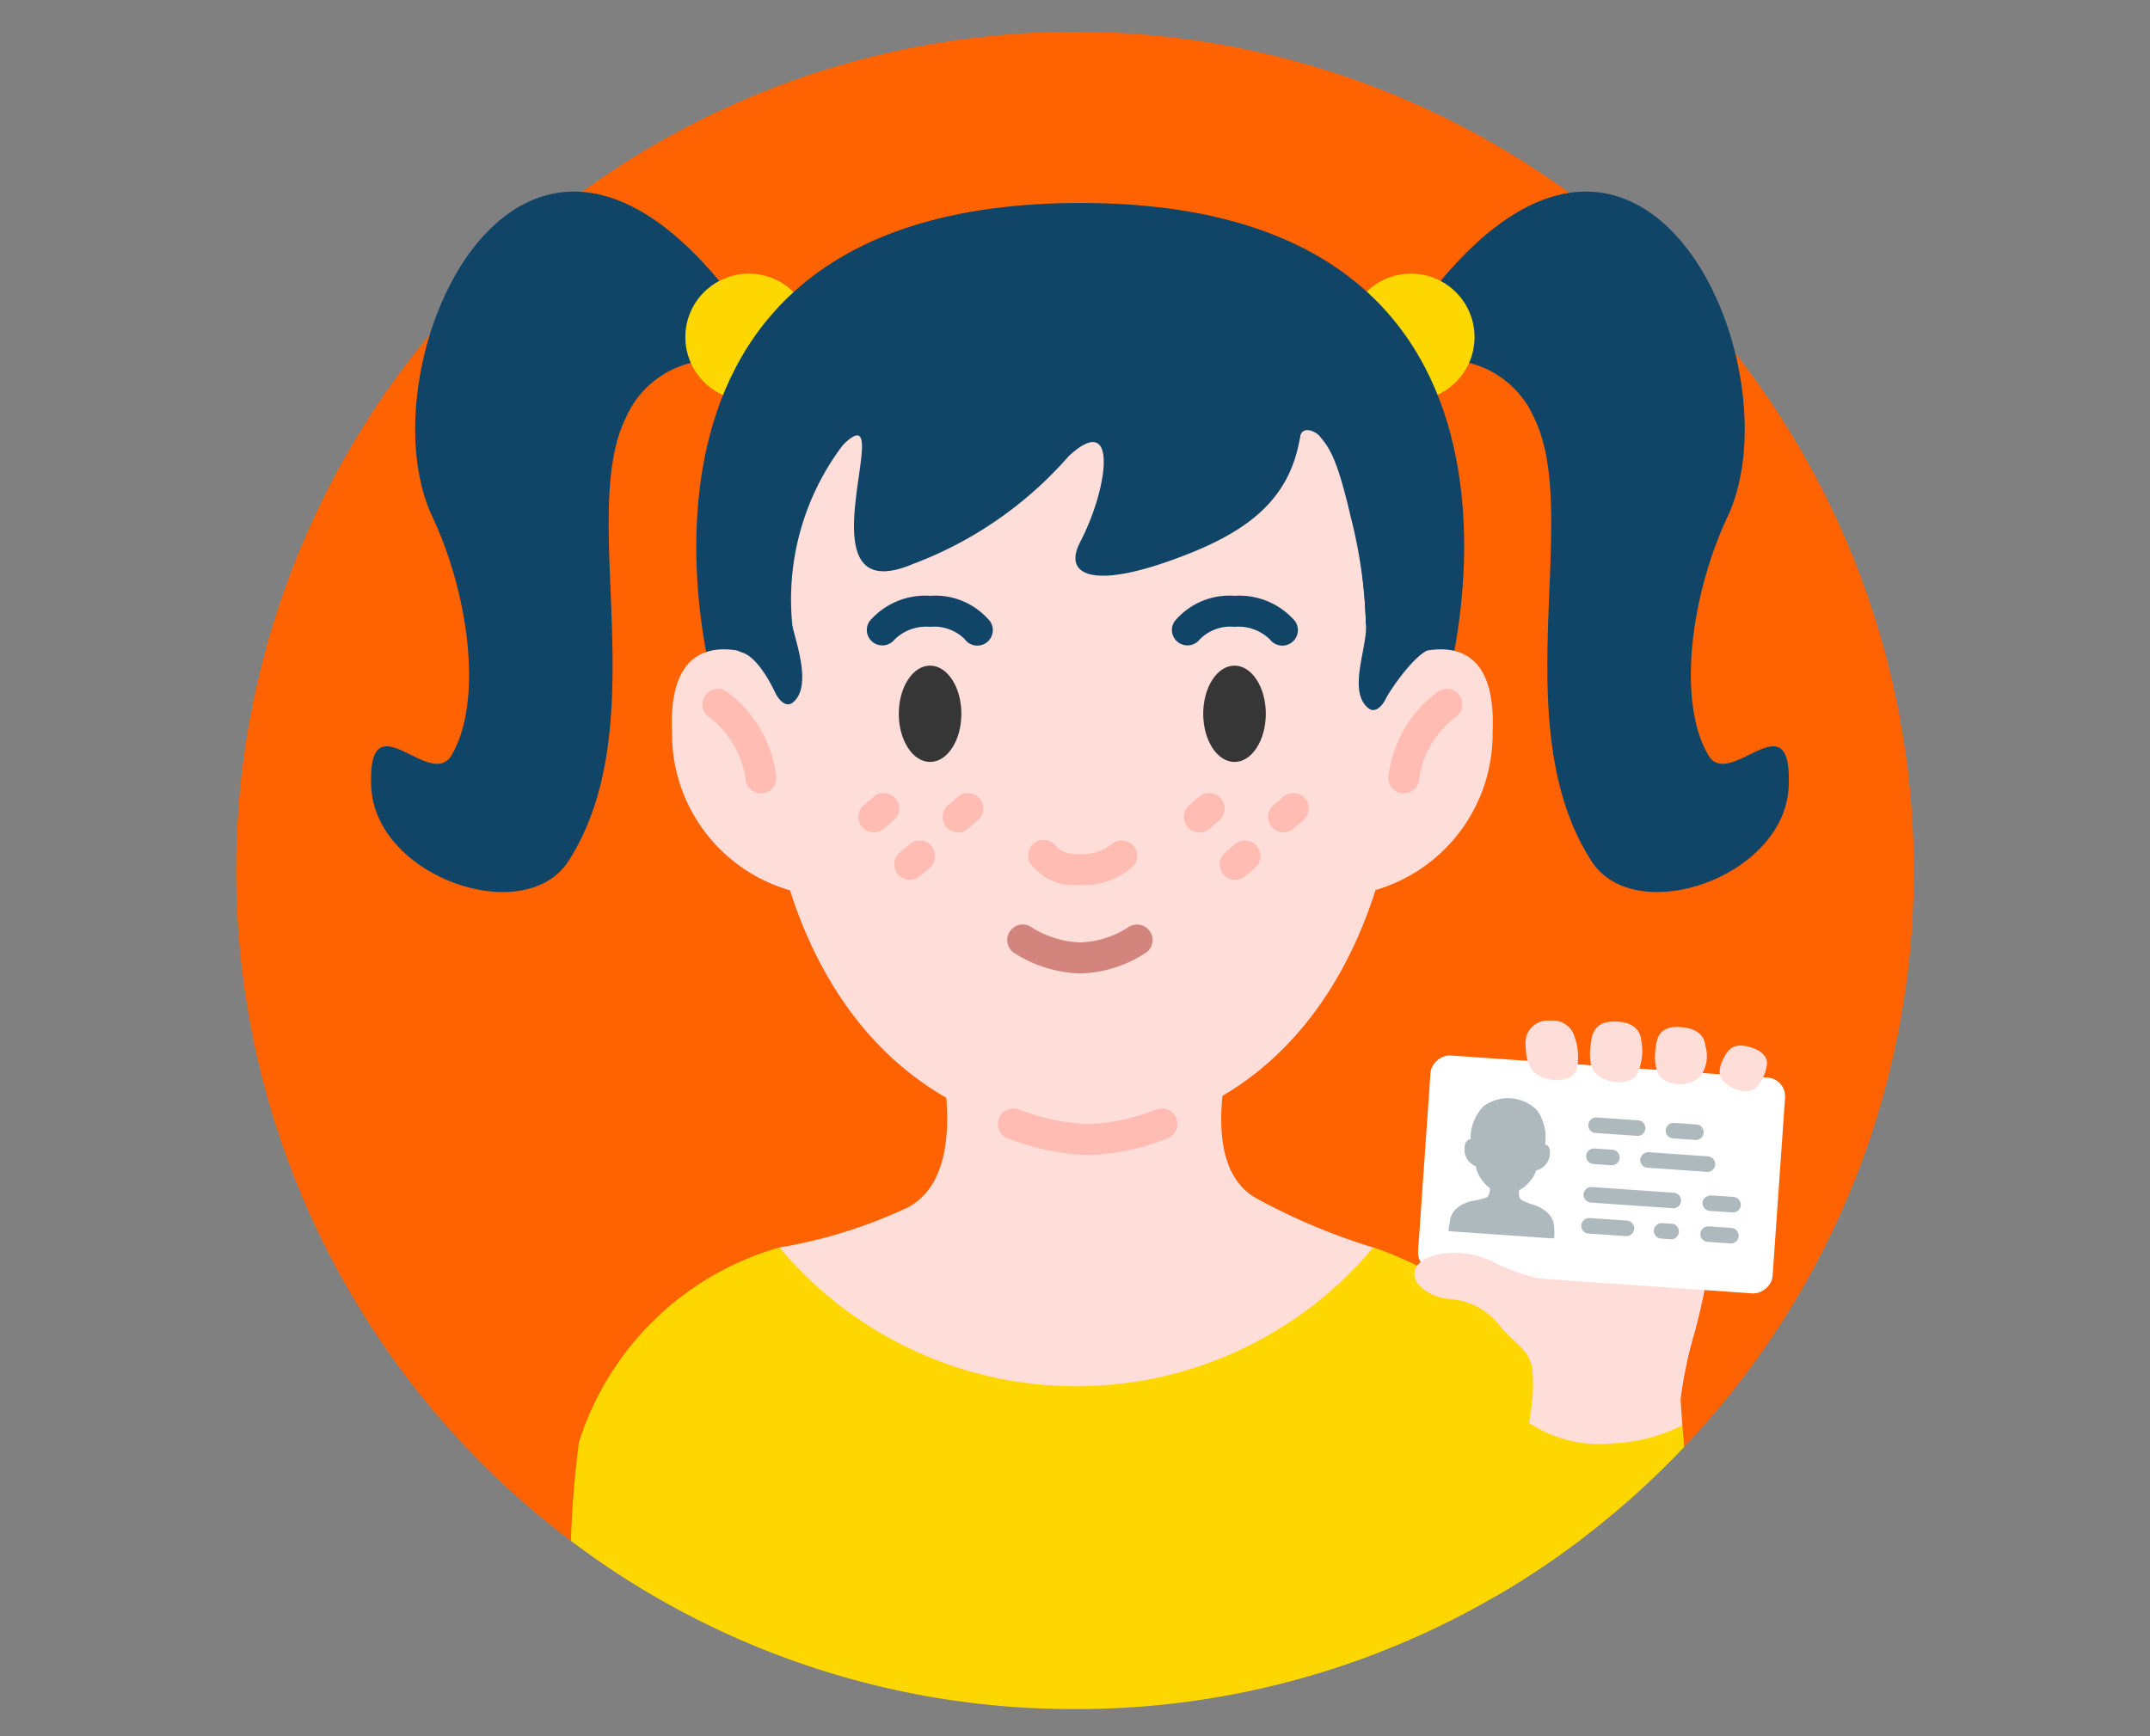 <svg xmlns="http://www.w3.org/2000/svg" width="52" height="42" viewBox="0 0 52 42"><rect x="0" y="0" width="52" height="42" fill="#808080" stroke="none"/><title>IdentityGirl</title><path d="M46.288,21.057a20.218,20.218,0,0,1-5.554,13.946S31.803,37.13,26,37.13c-4.576,0-12.191.144-12.191.144a20.288,20.288,0,1,1,32.479-16.217Z" fill="#ff6200"/><path d="M40.256,35.017l.307.161a10.403,10.403,0,0,1,.427-2.957,15.227,15.227,0,0,0,.522-3.541l-5.022,1.819,1.59,2.875Z" fill="#ffddd9"/><path d="M17.753,7.245a.916.916,0,0,1-.647,1.471,2.322,2.322,0,0,0-1.971,1.395c-1.161,2.346.725,7.434-1.384,10.716-1.054,1.641-4.676.394-4.772-1.796s1.427.115,1.944-.764c.756-1.284.432-3.852-.467-5.77C8.752,8.864,12.524.361,17.753,7.245Z" fill="#104568"/><circle cx="18.111" cy="8.155" r="1.535" fill="gold"/><path d="M34.487,7.245a.916.916,0,0,0,.647,1.471,2.322,2.322,0,0,1,1.971,1.395c1.161,2.346-.725,7.434,1.384,10.716,1.054,1.641,4.676.394,4.772-1.796s-1.427.115-1.944-.764c-.756-1.284-.432-3.852.467-5.77C43.487,8.864,39.716.361,34.487,7.245Z" fill="#104568"/><circle cx="34.128" cy="8.155" r="1.535" fill="gold"/><path d="M17.278,16.665S13.859,4.91,26.133,4.91s8.836,11.755,8.836,11.755Z" fill="#104568"/><path d="M30.383,28.986c-1.879-1.063-.041-5.397-.041-5.397l-4.303,1.424-3.774-1.226s1.632,4.391-.306,5.42a11.844,11.844,0,0,1-3.107.97,11.648,11.648,0,0,0-2.56,5.03h9.113l10.905-.351s-1.642-3.891-3.098-4.679A14.966,14.966,0,0,1,30.383,28.986Z" fill="#ffddd9"/><path d="M26.187,8.633c-7.881.257-7.807,1.231-7.779,8.019.028,6.961,3.394,10.602,7.779,10.864,4.385-.262,7.751-3.903,7.779-10.864C33.994,9.864,34.068,8.891,26.187,8.633Z" fill="#ffddd9"/><path d="M19.129,21.543a3.937,3.937,0,0,1-2.875-3.842c-.14-3.239,2.694-1.555,2.694-1.555Z" fill="#ffddd9"/><path d="M17.757,15.431,17.516,10.744l3.11-.275A6.183,6.183,0,0,0,19.163,15.113c.036.293.517,1.492.006,1.886-.163.125-.335-.068-.417-.239s-.413-.849-.8-.975S17.757,15.431,17.757,15.431Z" fill="#104568"/><path d="M18.903,8.724s10.679-1.453,11.537-1.26,1.273,1.572.993,3.165-1.441,2.342-3.192,2.956c-1.829.641-2.531.323-2.114-.477.68-1.305.928-3.193-.279-2.073a9.378,9.378,0,0,1-3.774,2.611c-2.874,1.21-.236-4.343-1.712-2.858,0,0-2.093.649-2.611,1.804Z" fill="#104568"/><path d="M33.037,15.113a11.815,11.815,0,0,0-.367-2.602c-.335-1.45-.522-1.683-.755-1.962-.097-.116-.454-.289-.483.08s-.832-1.877-.832-1.877L32.417,7.698l2.168,3.562-.752,4.127Z" fill="#104568"/><path d="M26,41.344a20.147,20.147,0,0,0,12.215-4.088c-.065-.985-.1-2.091-.153-2.373-.64-3.39-4.849-4.707-4.849-4.707a9.354,9.354,0,0,1-14.36,0,7.143,7.143,0,0,0-4.849,4.707,23.624,23.624,0,0,0-.195,2.391A20.147,20.147,0,0,0,26,41.344Z" fill="gold"/><path d="M40.603,33.255l-3.347-.632s-.402,2.342-.719,5.655A17.356,17.356,0,0,0,38.854,36.443a18.827,18.827,0,0,0,1.836-1.965Z" fill="#ffddd9"/><path d="M40.734,35.003c-.02-.243-.043-.513-.044-.525a4.033,4.033,0,0,1-1.657.435,3.058,3.058,0,0,1-2.148-.561L36.193,38.604A20.33,20.33,0,0,0,40.734,35.003Z" fill="gold"/><path d="M18.404,19.192a.375.375,0,0,1-.375-.375,2.29,2.29,0,0,0-.891-1.478.375.375,0,0,1,.449-.602A2.997,2.997,0,0,1,18.779,18.817.375.375,0,0,1,18.404,19.192Z" fill="#ffbcb3"/><path d="M33.226,21.543a3.937,3.937,0,0,0,2.875-3.842c.14-3.239-2.694-1.555-2.694-1.555Z" fill="#ffddd9"/><path d="M33.951,19.192a.375.375,0,0,1-.375-.375,2.997,2.997,0,0,1,1.191-2.079.375.375,0,0,1,.45.601,2.28,2.28,0,0,0-.891,1.479A.375.375,0,0,1,33.951,19.192Z" fill="#ffbcb3"/><path d="M34.561,15.431l.048-3.831-2.173-.31a15.793,15.793,0,0,1,.602,3.861c.018.556-.446,1.592.065,1.986.163.125.335-.068.417-.239s.678-1.065,1.065-1.191S34.561,15.431,34.561,15.431Z" fill="#104568"/><path d="M21.138,20.137a.375.375,0,0,1-.244-.66l.244-.209a.375.375,0,0,1,.487.57l-.244.209A.372.372,0,0,1,21.138,20.137Z" fill="#ffbcb3"/><path d="M23.174,20.137a.375.375,0,0,1-.244-.66l.244-.209a.375.375,0,0,1,.487.57l-.244.209A.372.372,0,0,1,23.174,20.137Z" fill="#ffbcb3"/><path d="M22.005,21.285a.375.375,0,0,1-.244-.66l.245-.209a.375.375,0,0,1,.487.57l-.245.209A.373.373,0,0,1,22.005,21.285Z" fill="#ffbcb3"/><path d="M29.009,20.137a.375.375,0,0,1-.244-.66l.244-.209a.375.375,0,0,1,.487.57l-.244.209A.372.372,0,0,1,29.009,20.137Z" fill="#ffbcb3"/><path d="M31.044,20.137a.375.375,0,0,1-.244-.66l.244-.209a.375.375,0,0,1,.487.57l-.244.209A.372.372,0,0,1,31.044,20.137Z" fill="#ffbcb3"/><path d="M29.876,21.285a.375.375,0,0,1-.244-.66l.244-.209a.375.375,0,0,1,.487.57l-.244.209A.372.372,0,0,1,29.876,21.285Z" fill="#ffbcb3"/><path d="M26.127,21.408a1.321,1.321,0,0,1-1.206-.518.375.375,0,1,1,.647-.379h0a.798.798,0,0,0,.558.146,1.103,1.103,0,0,0,.743-.223.379.379,0,0,1,.527.005.371.371,0,0,1,.008.52A1.785,1.785,0,0,1,26.127,21.408Z" fill="#ffbcb3"/><path d="M26.301,27.944a6.083,6.083,0,0,1-1.947-.413.375.375,0,0,1,.28-.695,5.418,5.418,0,0,0,1.667.358,4.99,4.99,0,0,0,1.671-.355.375.375,0,0,1,.294.689A5.655,5.655,0,0,1,26.301,27.944Z" fill="#ffbcb3"/><ellipse cx="22.495" cy="17.267" rx="0.757" ry="1.165" fill="#363636"/><path d="M23.637,15.618a.373.373,0,0,1-.308-.161,1.058,1.058,0,0,0-.834-.294,1.095,1.095,0,0,0-.859.308.378.378,0,0,1-.523.066.372.372,0,0,1-.077-.516,1.778,1.778,0,0,1,1.46-.608,1.722,1.722,0,0,1,1.449.616.375.375,0,0,1-.307.589Z" fill="#104568"/><ellipse cx="29.858" cy="17.267" rx="0.757" ry="1.165" fill="#363636"/><path d="M31.015,15.618a.376.376,0,0,1-.299-.148,1.096,1.096,0,0,0-.858-.307,1.044,1.044,0,0,0-.838.302.377.377,0,0,1-.521.076.37.37,0,0,1-.089-.512,1.722,1.722,0,0,1,1.449-.616,1.777,1.777,0,0,1,1.459.608.375.375,0,0,1-.302.597Z" fill="#104568"/><path d="M26.126,23.548a3.096,3.096,0,0,1-1.611-.505.375.375,0,0,1,.429-.615,2.364,2.364,0,0,0,1.182.37A2.269,2.269,0,0,0,27.29,22.43a.375.375,0,0,1,.436.61A3.011,3.011,0,0,1,26.126,23.548Z" fill="#d3857d"/><rect x="36.119" y="24.113" width="5.233" height="8.596" rx="0.454" transform="translate(69.773 -8.254) rotate(93.99)" fill="#fff"/><path d="M37.568,29.933c.001-.107.001-.066-.003-.239a.616.616,0,0,0-.462-.516,2.066,2.066,0,0,1-.311-.121.266.266,0,0,1-.076-.279.874.874,0,0,0,.421-.485.403.403,0,0,0,.32-.372c.018-.163-.046-.208-.116-.213a.892.892,0,1,0-1.75-.122c-.07-.006-.14.03-.144.194a.403.403,0,0,0,.265.413.874.874,0,0,0,.35.539c.001.113-.023.225-.114.265a2.066,2.066,0,0,1-.325.077.616.616,0,0,0-.529.447c-.028.171-.023.13-.037.237Z" fill="#adb9bd"/><path d="M37.568,29.959h-.001l-2.51-.175a.026.026,0,0,1-.018-.01.023.023,0,0,1-.005-.019c.009-.073.01-.077.019-.126l.018-.111c.058-.349.436-.446.549-.468a2.004,2.004,0,0,0,.32-.076c.064-.028.097-.105.098-.229a.902.902,0,0,1-.346-.533.429.429,0,0,1-.27-.433.251.251,0,0,1,.063-.186.13.13,0,0,1,.082-.033,1.142,1.142,0,0,1,.304-.791.993.993,0,0,1,1.306.091,1.142,1.142,0,0,1,.192.826.125.125,0,0,1,.077.044.251.251,0,0,1,.037.192.427.427,0,0,1-.327.391.899.899,0,0,1-.416.48q-.024.185.066.24a1.87,1.87,0,0,0,.305.119c.111.038.471.188.479.539l.003.101c.001.061.001.061 0.0.137a.029.029,0,0,1-.008.02A.027.027,0,0,1,37.568,29.959ZM35.086,29.735l2.458.172c0-.053 0-.059-.001-.112L37.54,29.695c-.008-.32-.343-.458-.445-.493a1.925,1.925,0,0,1-.315-.124c-.082-.05-.111-.152-.088-.304a.027.027,0,0,1,.014-.019.852.852,0,0,0,.409-.472.025.025,0,0,1,.02-.016.379.379,0,0,0,.298-.351.206.206,0,0,0-.025-.154.086.086,0,0,0-.067-.029.026.026,0,0,1-.018-.01.025.025,0,0,1-.006-.019,1.116,1.116,0,0,0-.178-.813.949.949,0,0,0-1.234-.086,1.115,1.115,0,0,0-.289.781.023.023,0,0,1-.008.018.025.025,0,0,1-.017.007.038.038,0,0,0-.014-.001.086.086,0,0,0-.059.021.209.209,0,0,0-.046.15.379.379,0,0,0,.248.388.029.029,0,0,1,.017.019.854.854,0,0,0,.339.523.022.022,0,0,1,.011.021c.001.153-.042.25-.128.288a1.956,1.956,0,0,1-.331.079c-.105.021-.456.111-.508.427l-.019.111C35.094,29.679,35.092,29.688,35.086,29.735Z" fill="#adb9bd"/><path d="M39.614,27.477H39.6l-1.012-.07a.188.188,0,0,1-.174-.2.198.198,0,0,1,.2-.175l1.012.07a.188.188,0,0,1-.013.375Z" fill="#adb9bd"/><path d="M41.022,27.576H41.009l-.548-.038a.188.188,0,0,1-.174-.2.192.192,0,0,1,.2-.175l.548.038a.188.188,0,0,1-.013.375Z" fill="#adb9bd"/><path d="M38.99,28.188H38.977l-.44-.03a.188.188,0,0,1-.174-.2.192.192,0,0,1,.2-.175l.44.03a.188.188,0,0,1-.013.375Z" fill="#adb9bd"/><path d="M41.302,28.349h-.013l-1.443-.101a.188.188,0,0,1-.174-.2.198.198,0,0,1,.2-.175l1.443.101a.188.188,0,0,1-.013.375Z" fill="#adb9bd"/><path d="M40.476,29.229H40.463l-1.992-.139a.188.188,0,0,1,.026-.375l1.992.139a.188.188,0,0,1-.013.375Z" fill="#adb9bd"/><path d="M41.92,29.33h-.013l-.555-.038a.188.188,0,0,1-.174-.2c.007-.103.088-.158.2-.175l.555.038a.188.188,0,0,1-.013.375Z" fill="#adb9bd"/><path d="M39.342,29.903H39.329l-.91-.063a.188.188,0,0,1-.174-.2.192.192,0,0,1,.2-.175l.91.063a.188.188,0,0,1-.013.375Z" fill="#adb9bd"/><path d="M40.424,29.979h-.013l-.237-.017a.188.188,0,0,1-.174-.2.196.196,0,0,1,.2-.175l.237.017a.188.188,0,0,1-.013.375Z" fill="#adb9bd"/><path d="M41.868,30.08h-.013l-.555-.039a.188.188,0,0,1-.174-.2.195.195,0,0,1,.2-.175l.555.039a.188.188,0,0,1-.013.375Z" fill="#adb9bd"/><path d="M39.172,34.499l-2.188-.07a4.546,4.546,0,0,0,.074-1.336c-.097-.472-.375-.542-.751-.981a1.686,1.686,0,0,0-1.263-.69c-.486-.042-.991-.407-.792-.77.18-.329,1.115-.538,1.947-.083a4.931,4.931,0,0,0,1.618.459l2.37,1.992Z" fill="#ffddd9"/><path d="M36.897,25.272c.011.397.088.627.359.768s.814.129.884-.196a1.406,1.406,0,0,0-.052-.745.549.549,0,0,0-.608-.408A.535.535,0,0,0,36.897,25.272Z" fill="#ffddd9"/><path d="M38.49,25.15c-.066.392-.057.724.186.889s.761.235.926-.071a1.298,1.298,0,0,0,.095-.789c-.021-.246-.182-.434-.542-.463S38.55,24.789,38.49,25.15Z" fill="#ffddd9"/><path d="M40.059,25.238c-.068.36-.04.787.215.903a.736.736,0,0,0,.857-.108.849.849,0,0,0,.115-.732c-.021-.228-.181-.412-.546-.45S40.122,24.907,40.059,25.238Z" fill="#ffddd9"/><path d="M41.715,25.548c-.149.275-.177.471-.011.634s.586.327.774.121a.997.997,0,0,0,.253-.523c.041-.183-.105-.366-.403-.449S41.852,25.295,41.715,25.548Z" fill="#ffddd9"/></svg>
